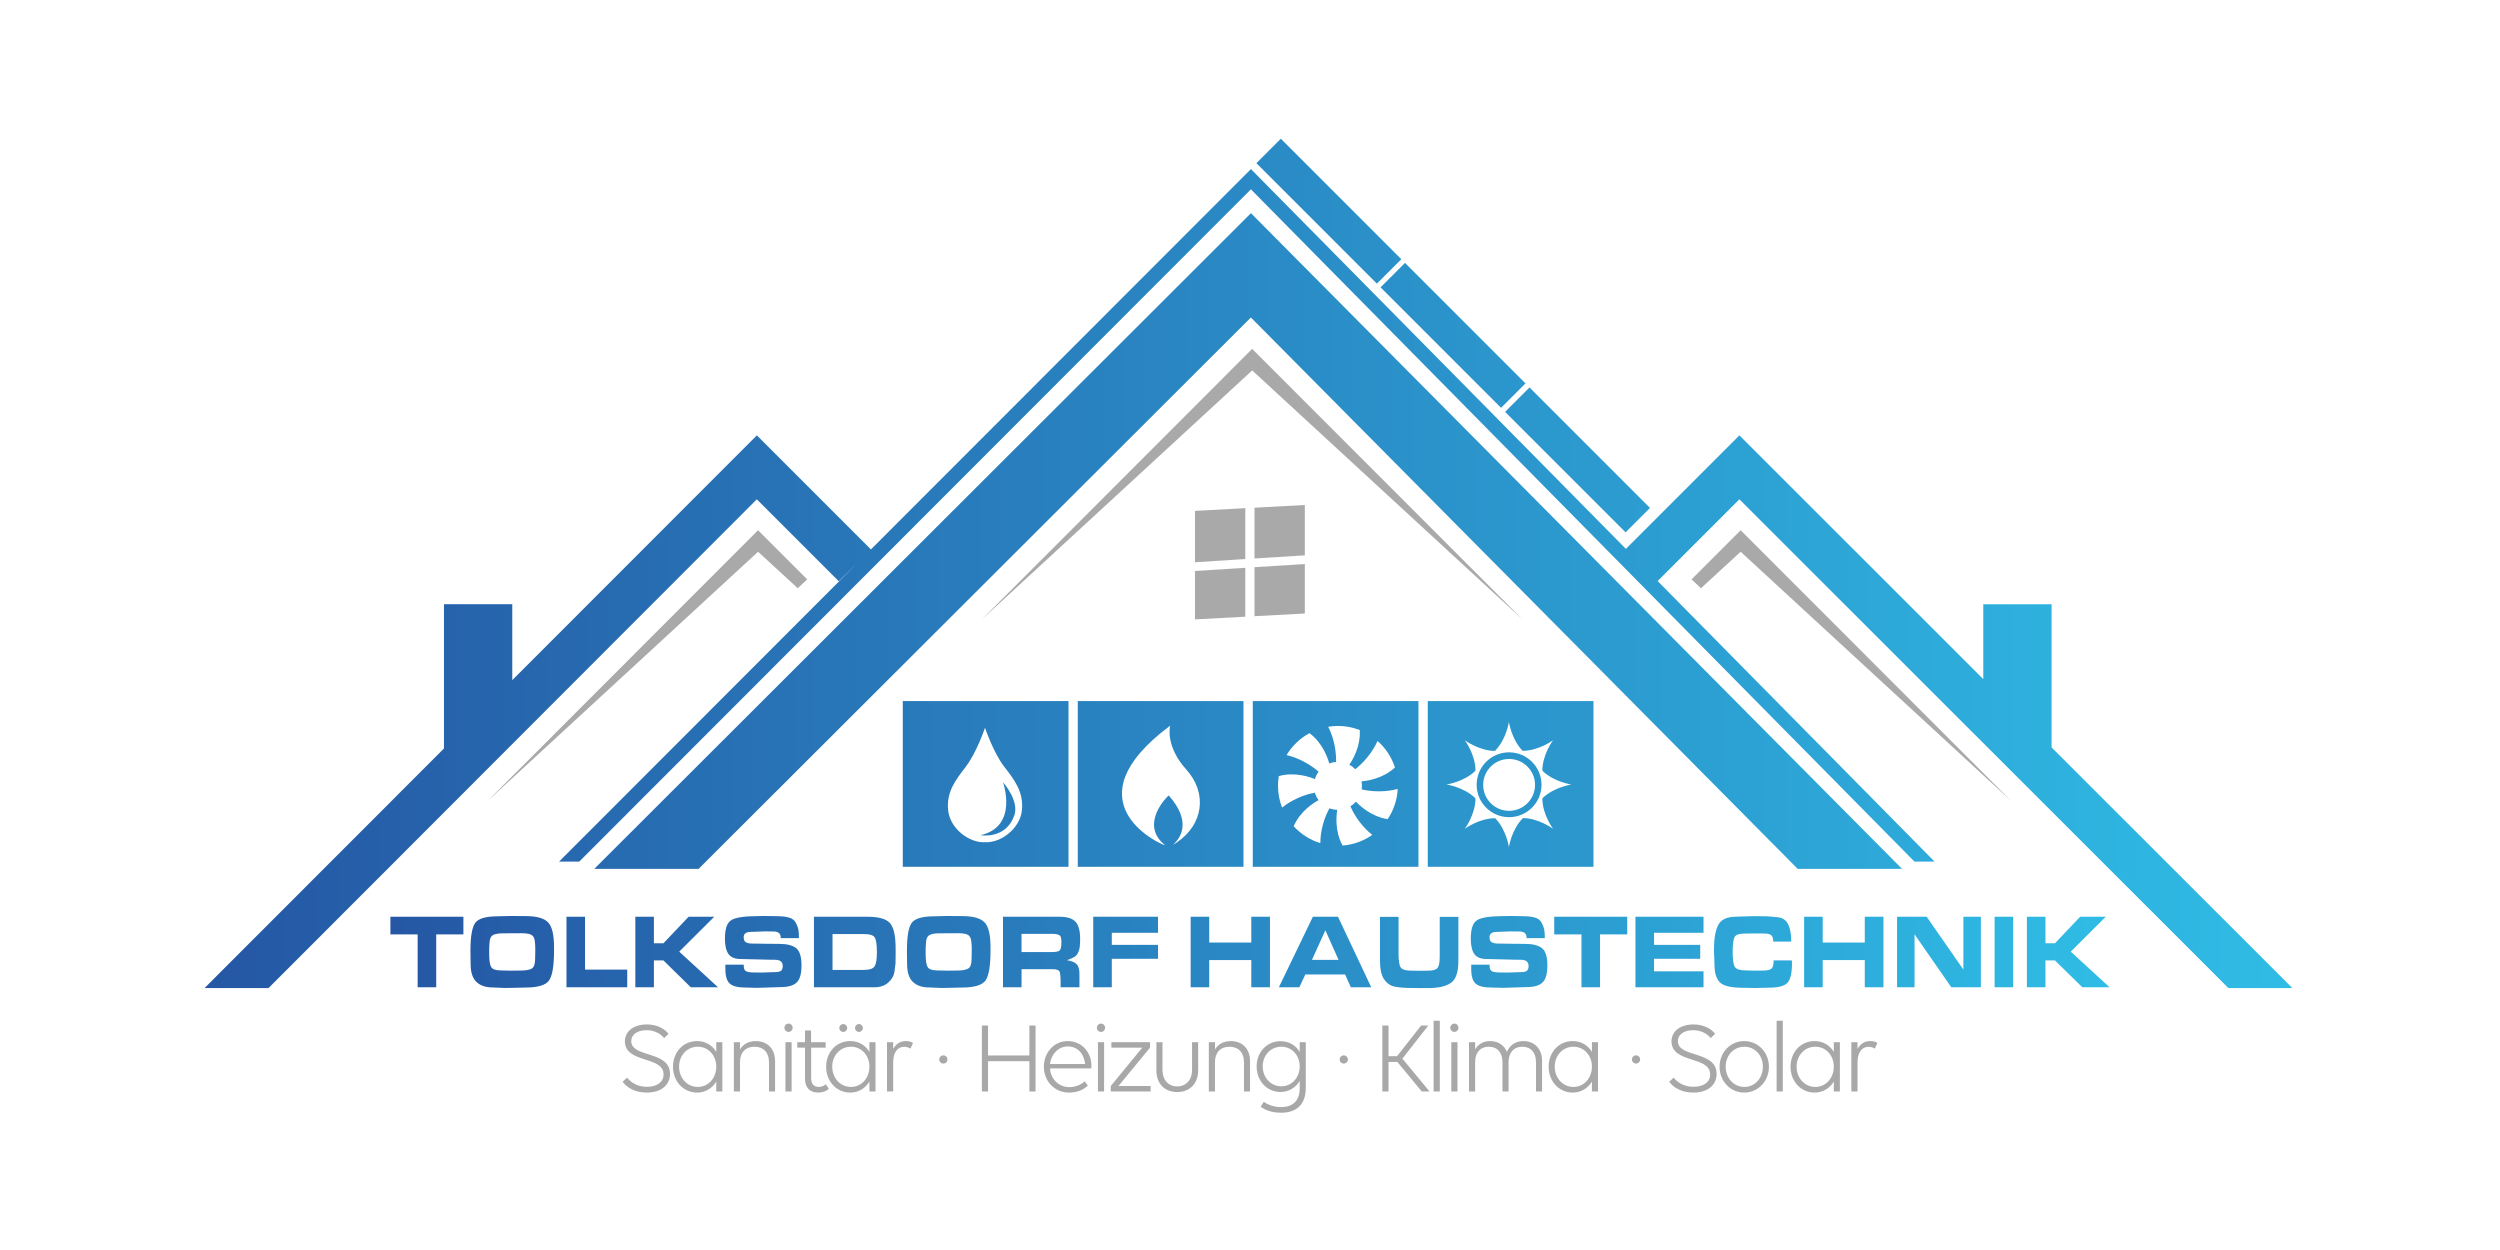<?xml version="1.0" encoding="UTF-8"?>
<svg xmlns="http://www.w3.org/2000/svg" xmlns:xlink="http://www.w3.org/1999/xlink" version="1.1" viewBox="0 0 1000 500">
  <defs>
    <style>
      .cls-1 {
        fill: url(#Neues_Verlaufsfeld_4);
      }

      .cls-1, .cls-2, .cls-3, .cls-4, .cls-5, .cls-6, .cls-7, .cls-8, .cls-9, .cls-10 {
        stroke-width: 0px;
      }

      .cls-2 {
        fill: url(#Neues_Verlaufsfeld_4-6);
      }

      .cls-3 {
        fill: url(#Neues_Verlaufsfeld_4-4);
      }

      .cls-4 {
        fill: url(#Neues_Verlaufsfeld_4-3);
      }

      .cls-5 {
        fill: url(#Neues_Verlaufsfeld_4-5);
      }

      .cls-6 {
        fill: #a8a8a8;
      }

      .cls-7 {
        fill-rule: evenodd;
      }

      .cls-7, .cls-10 {
        fill: #fff;
      }

      .cls-7, .cls-11 {
        display: none;
      }

      .cls-8 {
        fill: #a9a9a9;
      }

      .cls-9 {
        fill: url(#Neues_Verlaufsfeld_4-2);
      }
    </style>
    <linearGradient id="Neues_Verlaufsfeld_4" data-name="Neues Verlaufsfeld 4" x1="156.15" y1="380.82" x2="843.85" y2="380.82" gradientUnits="userSpaceOnUse">
      <stop offset="0" stop-color="#2557a4"></stop>
      <stop offset="1" stop-color="#2fbce5"></stop>
    </linearGradient>
    <linearGradient id="Neues_Verlaufsfeld_4-2" data-name="Neues Verlaufsfeld 4" x1="-755.29" y1="313.56" x2="1431.02" y2="313.56" xlink:href="#Neues_Verlaufsfeld_4"></linearGradient>
    <linearGradient id="Neues_Verlaufsfeld_4-3" data-name="Neues Verlaufsfeld 4" x1="71.67" y1="313.56" x2="927.13" y2="313.56" xlink:href="#Neues_Verlaufsfeld_4"></linearGradient>
    <linearGradient id="Neues_Verlaufsfeld_4-4" data-name="Neues Verlaufsfeld 4" x1="71.67" y1="313.56" x2="927.13" y2="313.56" xlink:href="#Neues_Verlaufsfeld_4"></linearGradient>
    <linearGradient id="Neues_Verlaufsfeld_4-5" data-name="Neues Verlaufsfeld 4" x1="71.67" y1="313.56" x2="927.13" y2="313.56" xlink:href="#Neues_Verlaufsfeld_4"></linearGradient>
    <linearGradient id="Neues_Verlaufsfeld_4-6" data-name="Neues Verlaufsfeld 4" x1="81.81" y1="225.37" x2="916.97" y2="225.37" xlink:href="#Neues_Verlaufsfeld_4"></linearGradient>
  </defs>
  <g id="background" class="cls-11">
    <rect id="white-bg" class="cls-10" width="1000" height="500"></rect>
  </g>
  <g id="Logo">
    <path id="Subtitle" class="cls-6" d="M265.62,415.24c-1.23-1.69-3.91-3.17-6.91-3.17-3.74,0-6.21,1.73-6.21,4.36,0,6.79,15.5,3.7,15.5,13.12,0,4.52-3.58,7.48-9.29,7.48-4.52,0-7.81-1.81-9.66-4.32l1.77-1.65c1.89,2.34,4.65,3.66,7.9,3.66,4.24,0,6.7-1.97,6.7-4.93,0-7.57-15.46-4.28-15.46-13.28,0-4.03,3.54-6.74,8.84-6.74,3.91,0,7.16,1.73,8.59,3.78l-1.77,1.69ZM286.51,432.63c-1.6,2.63-4.28,4.4-7.69,4.4-5.47,0-9.62-4.48-9.62-10.32s4.07-10.28,9.62-10.28c3.41,0,6.09,1.69,7.69,4.32v-3.87h2.43v19.7h-2.43v-3.95ZM286.51,426.67c0-4.44-3.08-7.98-7.4-7.98s-7.48,3.54-7.48,7.98,3.13,8.1,7.48,8.1,7.4-3.66,7.4-8.1ZM296.01,436.58h-2.47v-19.7h2.47v2.88c1.23-2.06,3.45-3.33,6.25-3.33,4.73,0,7.77,3.13,7.77,7.98v12.17h-2.43v-11.72c0-3.82-2.18-6.17-5.8-6.17s-5.8,2.34-5.8,6.17v11.72ZM313.77,411.12c0-.9.74-1.69,1.65-1.69s1.64.78,1.64,1.69-.74,1.65-1.64,1.65-1.65-.74-1.65-1.65ZM316.65,436.58h-2.47v-19.7h2.47v19.7ZM318.91,416.88h3.08v-4.69h2.43v4.69h5.84v2.18h-5.8v12.21c0,2.3,1.07,3.5,3.08,3.5,1.07,0,2.1-.41,2.8-1.07l1.19,1.85c-.82.74-2.26,1.48-4.19,1.48-3.41,0-5.35-1.93-5.35-5.63v-12.34h-3.08v-2.18ZM347.77,432.63c-1.6,2.63-4.28,4.4-7.69,4.4-5.47,0-9.62-4.48-9.62-10.32s4.07-10.28,9.62-10.28c3.41,0,6.09,1.69,7.69,4.32v-3.87h2.43v19.7h-2.43v-3.95ZM347.77,426.67c0-4.44-3.08-7.98-7.4-7.98s-7.48,3.54-7.48,7.98,3.12,8.1,7.48,8.1,7.4-3.66,7.4-8.1ZM335.72,411.21c0-.86.7-1.6,1.56-1.6s1.6.74,1.6,1.6-.7,1.56-1.6,1.56-1.56-.7-1.56-1.56ZM342.01,411.21c0-.86.7-1.6,1.56-1.6s1.6.74,1.6,1.6-.74,1.56-1.6,1.56-1.56-.7-1.56-1.56ZM357.27,436.58h-2.47v-19.7h2.47v2.71c1.03-1.93,2.75-3.17,5.02-3.17,1.19,0,2.26.29,2.92.78l-1.03,2.26c-.66-.45-1.56-.74-2.51-.74-2.71,0-4.4,2.34-4.4,6.21v11.64ZM375.69,423.79c0-.9.7-1.64,1.65-1.64s1.64.74,1.64,1.64-.74,1.64-1.64,1.64-1.65-.74-1.65-1.64ZM411.75,424.49h-16.53v12.09h-2.47v-26.36h2.47v11.97h16.53v-11.97h2.47v26.36h-2.47v-12.09ZM417.54,426.71c0-5.67,4.03-10.28,9.58-10.28s9.46,4.48,9.46,9.91c0,.33-.04.78-.08,1.03h-16.49c.29,4.19,3.37,7.48,7.73,7.48,2.38,0,4.65-.9,6.09-2.34l1.32,1.69c-1.69,1.77-4.48,2.84-7.48,2.84-5.92,0-10.12-4.61-10.12-10.32ZM420.01,425.6h14.06c-.53-4.4-3.25-7.03-6.95-7.03s-6.66,3.04-7.11,7.03ZM438.76,411.12c0-.9.74-1.69,1.65-1.69s1.64.78,1.64,1.69-.74,1.65-1.64,1.65-1.65-.74-1.65-1.65ZM441.64,436.58h-2.47v-19.7h2.47v19.7ZM456.93,419.06h-12.38v-2.18h15.46v2.18l-12.62,15.34h12.87v2.18h-15.96v-2.18l12.62-15.34ZM464.99,427.98c0,3.95,2.3,6.58,5.88,6.58s5.96-2.63,5.96-6.58v-11.1h2.43v11.35c0,5.18-3.33,8.59-8.39,8.59s-8.31-3.41-8.31-8.59v-11.35h2.43v11.1ZM486,436.58h-2.47v-19.7h2.47v2.88c1.23-2.06,3.45-3.33,6.25-3.33,4.73,0,7.77,3.13,7.77,7.98v12.17h-2.43v-11.72c0-3.82-2.18-6.17-5.8-6.17s-5.8,2.34-5.8,6.17v11.72ZM512.44,442.83c4.77,0,7.44-2.59,7.44-7.48v-2.96c-1.6,2.63-4.32,4.4-7.69,4.4-5.43,0-9.54-4.44-9.54-10.2s4.11-10.12,9.54-10.12c3.41,0,6.09,1.64,7.69,4.28v-3.87h2.43v18.3c0,6.83-3.95,9.91-9.79,9.91-3.58,0-6.33-.91-8.27-2.43l1.28-1.93c1.6,1.15,3.99,2.1,6.91,2.1ZM519.88,426.54c0-4.36-3.08-7.85-7.36-7.85s-7.44,3.5-7.44,7.85,3.13,7.98,7.44,7.98,7.36-3.62,7.36-7.98ZM535.87,423.79c0-.9.7-1.64,1.64-1.64s1.65.74,1.65,1.64-.74,1.64-1.65,1.64-1.64-.74-1.64-1.64ZM552.94,410.22h2.47v12.25h3.41l9.62-12.25h2.88l-10.36,13.24,10.86,13.12h-3.12l-9.75-11.8h-3.54v11.8h-2.47v-26.36ZM573.45,408.29h2.47v28.29h-2.47v-28.29ZM580.11,411.12c0-.9.74-1.69,1.64-1.69s1.64.78,1.64,1.69-.74,1.65-1.64,1.65-1.64-.74-1.64-1.65ZM582.99,436.58h-2.47v-19.7h2.47v19.7ZM590.06,436.58h-2.47v-19.7h2.47v2.88c1.19-2.06,3.29-3.33,5.92-3.33,3.25,0,5.67,1.6,6.79,4.32,1.07-2.55,3.37-4.32,6.58-4.32,4.52,0,7.48,3.13,7.48,7.98v12.17h-2.43v-11.72c0-3.82-2.06-6.17-5.47-6.17s-5.51,2.34-5.51,6.17v11.72h-2.43v-11.72c0-3.82-2.06-6.17-5.47-6.17s-5.47,2.34-5.47,6.17v11.72ZM636.77,432.63c-1.6,2.63-4.28,4.4-7.69,4.4-5.47,0-9.62-4.48-9.62-10.32s4.07-10.28,9.62-10.28c3.41,0,6.09,1.69,7.69,4.32v-3.87h2.43v19.7h-2.43v-3.95ZM636.77,426.67c0-4.44-3.08-7.98-7.4-7.98s-7.48,3.54-7.48,7.98,3.12,8.1,7.48,8.1,7.4-3.66,7.4-8.1ZM652.76,423.79c0-.9.7-1.64,1.65-1.64s1.64.74,1.64,1.64-.74,1.64-1.64,1.64-1.65-.74-1.65-1.64ZM684.26,415.24c-1.23-1.69-3.91-3.17-6.91-3.17-3.74,0-6.21,1.73-6.21,4.36,0,6.79,15.5,3.7,15.5,13.12,0,4.52-3.58,7.48-9.29,7.48-4.52,0-7.81-1.81-9.66-4.32l1.77-1.65c1.89,2.34,4.65,3.66,7.9,3.66,4.24,0,6.7-1.97,6.7-4.93,0-7.57-15.46-4.28-15.46-13.28,0-4.03,3.54-6.74,8.84-6.74,3.91,0,7.16,1.73,8.59,3.78l-1.77,1.69ZM687.83,426.71c0-5.67,4.24-10.28,9.87-10.28s9.87,4.61,9.87,10.28-4.24,10.32-9.87,10.32-9.87-4.61-9.87-10.32ZM705.15,426.67c0-4.44-3.08-7.98-7.4-7.98s-7.48,3.54-7.48,7.98,3.12,8.1,7.48,8.1,7.4-3.66,7.4-8.1ZM710.65,408.29h2.47v28.29h-2.47v-28.29ZM733.52,432.63c-1.6,2.63-4.28,4.4-7.69,4.4-5.47,0-9.62-4.48-9.62-10.32s4.07-10.28,9.62-10.28c3.41,0,6.09,1.69,7.69,4.32v-3.87h2.43v19.7h-2.43v-3.95ZM733.52,426.67c0-4.44-3.08-7.98-7.4-7.98s-7.48,3.54-7.48,7.98,3.12,8.1,7.48,8.1,7.4-3.66,7.4-8.1ZM743.01,436.58h-2.47v-19.7h2.47v2.71c1.03-1.93,2.76-3.17,5.02-3.17,1.19,0,2.26.29,2.92.78l-1.03,2.26c-.66-.45-1.56-.74-2.51-.74-2.71,0-4.4,2.34-4.4,6.21v11.64Z"></path>
    <path id="Title" class="cls-1" d="M167.06,394.9v-21.14h-10.9v-7.06h29.2v7.06h-10.87v21.14h-7.43ZM204.38,366.4l5.93.04c4.34,0,7.31.83,8.91,2.49,1.6,1.66,2.4,4.99,2.4,9.98v1.35c0,5.86-.63,9.79-1.9,11.78-1.27,1.99-4.48,2.98-9.62,2.98l-5.6.13-2.34.04-5.05-.21c-2.83,0-5.01-.74-6.55-2.22-1.54-1.48-2.31-3.87-2.31-7.17l-.07-5.2c0-5.72.63-9.47,1.9-11.23,1.27-1.76,4.28-2.64,9.04-2.64l5.27-.13ZM200.36,388.18l3.99.08,3.81-.04c2.1,0,3.6-.26,4.52-.78.91-.52,1.37-1.82,1.37-3.88l.07-3.82c0-1.3-.07-2.41-.2-3.33-.13-.92-.41-1.6-.82-2.04-.42-.44-1.03-.73-1.85-.87-.82-.14-1.69-.21-2.62-.21l-7.39.04c-1.68,0-2.96.2-3.84.59s-1.38,1.24-1.52,2.52c-.13,1.29-.2,2.35-.2,3.2v1.91c0,2.6.26,4.35.79,5.26.52.91,1.82,1.36,3.9,1.36ZM250.89,387.84v7.06h-24.3v-28.21h7.43v21.14h16.87ZM265.38,377.31l10.07-10.61h10.25l-14.01,13.96,15.53,14.25h-10.91l-10.94-10.74h-3.81v10.74h-7.43v-28.21h7.43v10.61h3.81ZM297.51,386.36c0,1.16.34,1.88,1.01,2.18.67.3,1.6.44,2.8.44l3.51.04,4.98-.17c1.37,0,2.26-.2,2.67-.59.41-.39.62-1.02.62-1.86,0-.76-.24-1.37-.71-1.82-.48-.45-1.38-.68-2.73-.68h-1.21l-12.22-.3c-2.29,0-3.91-.67-4.85-2.01-.94-1.34-1.41-3.39-1.41-6.15,0-2.34.3-4.16.9-5.46.6-1.3,1.68-2.18,3.26-2.64,1.57-.46,3.63-.74,6.18-.82,2.55-.08,4.26-.13,5.14-.13l5.2.08c2.07,0,3.74.19,5.01.57,1.27.38,2.16,1.08,2.69,2.09.52,1.01.86,1.93,1.01,2.75.15.82.22,1.95.22,3.38h-7.28c0-.99-.25-1.68-.75-2.07-.5-.39-1.2-.59-2.1-.59l-3.59-.04-5.67.21c-.76,0-1.4.16-1.92.49-.53.32-.79.87-.79,1.63,0,1.04.31,1.73.93,2.05.62.32,1.47.49,2.54.49h.77l4.98.08,4.9.04c3.15,0,5.43.57,6.86,1.71,1.43,1.14,2.14,3.43,2.14,6.87s-.64,5.61-1.92,6.85c-1.28,1.24-3.4,1.86-6.35,1.86l-9.51.3-4.98-.13c-2.63,0-4.57-.49-5.82-1.48-1.24-.99-1.87-2.97-1.87-5.96v-1.69h7.32l.04.46ZM347.09,366.7c4.42,0,7.38.85,8.89,2.54,1.51,1.69,2.27,5.07,2.27,10.15v3.26c0,1.33-.02,2.26-.05,2.79-.04.54-.18,1.63-.42,3.28-.24,1.65-1.09,3.09-2.52,4.33-1.44,1.24-3.24,1.86-5.42,1.86h-24.26v-28.21h21.52ZM350.75,380.88v-.25c0-2.75-.27-4.61-.8-5.57-.54-.96-1.98-1.43-4.32-1.43h-12.62v14.34h12.51c2.29,0,3.74-.49,4.34-1.48.6-.98.9-2.85.9-5.61ZM378.97,366.4l5.93.04c4.34,0,7.31.83,8.91,2.49,1.6,1.66,2.4,4.99,2.4,9.98v1.35c0,5.86-.63,9.79-1.9,11.78-1.27,1.99-4.48,2.98-9.62,2.98l-5.6.13-2.34.04-5.05-.21c-2.83,0-5.01-.74-6.55-2.22-1.54-1.48-2.31-3.87-2.31-7.17l-.07-5.2c0-5.72.63-9.47,1.9-11.23,1.27-1.76,4.28-2.64,9.04-2.64l5.27-.13ZM374.94,388.18l3.99.08,3.81-.04c2.1,0,3.6-.26,4.52-.78.91-.52,1.37-1.82,1.37-3.88l.07-3.82c0-1.3-.07-2.41-.2-3.33-.13-.92-.41-1.6-.82-2.04-.42-.44-1.03-.73-1.85-.87-.82-.14-1.69-.21-2.62-.21l-7.39.04c-1.68,0-2.96.2-3.84.59s-1.38,1.24-1.52,2.52c-.13,1.29-.2,2.35-.2,3.2v1.91c0,2.6.26,4.35.79,5.26.52.91,1.82,1.36,3.9,1.36ZM423.9,366.7c2.93,0,5.02.66,6.28,1.97,1.26,1.31,1.88,3.63,1.88,6.96,0,1.27-.06,2.35-.18,3.26-.12.9-.37,1.68-.73,2.35-.37.66-.79,1.16-1.28,1.48-.49.32-1.51.78-3.07,1.37,1.71.25,2.96.75,3.77,1.5s1.21,2.05,1.21,3.91v5.41h-7.54v-2.71c0-1.38-.1-2.48-.31-3.3-.21-.82-1.18-1.23-2.91-1.23h-12.4v7.23h-7.43v-28.21h22.72ZM420.79,380.82c1.68,0,2.73-.24,3.15-.72.41-.48.62-1.55.62-3.21,0-.93-.08-1.62-.24-2.07-.16-.45-.49-.76-.99-.93-.5-.17-.91-.27-1.23-.3-.32-.03-.7-.04-1.13-.04h-12.37v7.27h12.19ZM463.2,366.7v6.43h-18.48v4.82h18.48v5.58h-18.48v11.38h-7.43v-28.21h25.91ZM507.99,366.7v28.21h-7.47v-10.87h-16.83v10.87h-7.43v-28.21h7.43v10.32h16.83v-10.32h7.47ZM519.74,394.9h-8.19l13.61-28.21h10.03l13.31,28.21h-8.17l-2.3-5.12h-15.89l-2.39,5.12ZM524.78,383.95h10.65l-5.28-11.84-5.37,11.84ZM583.34,382.81v1.65c0,4.4-.99,7.29-2.98,8.69-1.99,1.4-5.06,2.09-9.2,2.09l-6.07-.04c-3.22,0-5.68-.2-7.39-.59-1.71-.39-3.09-1.4-4.14-3-1.05-1.61-1.57-4.13-1.57-7.57v-17.3h7.43v14.76c0,2.82.29,4.65.88,5.5.59.85,2.06,1.27,4.43,1.27l3.33.04,3.07-.04c2.03,0,3.32-.37,3.9-1.1.57-.73.86-2.21.86-4.44v-15.98h7.47v16.07ZM595.85,386.36c0,1.16.34,1.88,1.01,2.18.67.3,1.6.44,2.8.44l3.51.04,4.98-.17c1.37,0,2.26-.2,2.67-.59.41-.39.62-1.02.62-1.86,0-.76-.24-1.37-.71-1.82-.48-.45-1.38-.68-2.73-.68h-1.21l-12.22-.3c-2.29,0-3.91-.67-4.85-2.01-.94-1.34-1.41-3.39-1.41-6.15,0-2.34.3-4.16.9-5.46.6-1.3,1.68-2.18,3.26-2.64,1.57-.46,3.63-.74,6.18-.82,2.55-.08,4.26-.13,5.14-.13l5.2.08c2.07,0,3.74.19,5.01.57s2.17,1.08,2.69,2.09c.52,1.01.86,1.93,1.01,2.75.15.82.22,1.95.22,3.38h-7.28c0-.99-.25-1.68-.75-2.07-.5-.39-1.2-.59-2.1-.59l-3.59-.04-5.67.21c-.76,0-1.4.16-1.92.49-.53.32-.79.87-.79,1.63,0,1.04.31,1.73.93,2.05.62.32,1.47.49,2.54.49h.77l4.98.08,4.9.04c3.15,0,5.43.57,6.86,1.71,1.43,1.14,2.14,3.43,2.14,6.87s-.64,5.61-1.92,6.85-3.4,1.86-6.35,1.86l-9.51.3-4.98-.13c-2.64,0-4.57-.49-5.82-1.48-1.24-.99-1.87-2.97-1.87-5.96v-1.69h7.32l.04.46ZM632.59,394.9v-21.14h-10.9v-7.06h29.2v7.06h-10.87v21.14h-7.43ZM681.41,366.7v6.43h-19.8v4.82h18.48v5.58h-18.48v4.99h19.8v6.39h-27.23v-28.21h27.23ZM716.79,385.39c0,3.89-.62,6.48-1.85,7.76-1.23,1.28-3.67,1.92-7.3,1.92l-5.67.13-4.61-.08c-4.9,0-8.06-.74-9.46-2.22s-2.1-3.78-2.1-6.91l-.22-5.92c0-4.62.59-8.01,1.76-10.17s3.56-3.23,7.17-3.23l6.95-.21c2.03,0,3.7.02,5.01.06,1.32.04,2.91.18,4.79.4,1.88.23,3.22,1.18,4.03,2.85.81,1.68,1.21,3.97,1.21,6.87h-7.21c0-1.28-.27-2.14-.82-2.57s-1.42-.65-2.62-.65l-2.09-.04h-2.05l-3.77.04c-2.24,0-3.62.48-4.12,1.43-.5.95-.75,2.93-.75,5.93s.29,5.09.88,6.01,2.15,1.39,4.68,1.39l2.89.08,3.81-.04c1.49,0,2.55-.24,3.18-.71.63-.47.95-1.59.95-3.35h7.28l.04,1.23ZM753.38,366.7v28.21h-7.47v-10.87h-16.83v10.87h-7.43v-28.21h7.43v10.32h16.83v-10.32h7.47ZM780.51,394.9l-14.69-21.19v21.19h-6.99v-28.21h11.83l14.7,21.14v-21.14h6.99v28.21h-11.84ZM797.84,394.9v-28.21h7.43v28.21h-7.43ZM821.99,377.31l10.07-10.61h10.25l-14.01,13.96,15.54,14.25h-10.91l-10.94-10.74h-3.81v10.74h-7.43v-28.21h7.43v10.61h3.81Z"></path>
    <path id="Sun" class="cls-9" d="M603.63,326.87c7.16,0,12.97-5.81,12.97-12.97s-5.81-12.97-12.97-12.97-12.97,5.81-12.97,12.97,5.81,12.97,12.97,12.97ZM603.64,303.59c5.73,0,10.37,4.64,10.37,10.37s-4.64,10.37-10.37,10.37-10.37-4.64-10.37-10.37,4.64-10.37,10.37-10.37ZM637.39,346.71v-66.28h-66.28v66.28h66.28ZM585.91,296.09s5.67,4.22,12.05,4.29c4.58-4.6,5.61-11.6,5.61-11.6,0,0,1.02,7,5.49,11.55,6.49-.02,12.16-4.24,12.16-4.24,0,0-4.18,5.63-4.28,11.98l.14.34c4.56,4.39,11.45,5.39,11.45,5.39,0,0-6.89,1.02-11.45,5.41l-.14.33c.09,6.35,4.28,11.98,4.28,11.98,0,0-5.67-4.22-12.05-4.29-4.58,4.6-5.6,11.6-5.6,11.6,0,0-1.03-7-5.5-11.55-6.49.02-12.15,4.24-12.15,4.24,0,0,4.18-5.63,4.28-11.98l-.14-.33c-4.56-4.39-11.45-5.41-11.45-5.41,0,0,6.89-1,11.45-5.39l.14-.34c-.09-6.35-4.28-11.98-4.28-11.98Z"></path>
    <path id="Fan" class="cls-4" d="M567.39,346.71v-66.28h-66.28v66.28h66.28ZM511.55,310.43c6.51-1.83,12.76.51,14.42,1.22.31-1.08.81-2.08,1.46-2.96-5.32-4.7-11.17-6.28-12.8-6.65,2.21-3.68,5.38-6.72,9.16-8.78,5.47,4.03,7.46,10.43,7.91,12.13.86-.34,1.77-.55,2.73-.62.18-7.1-2.37-12.59-3.14-14.07,1.29-.21,2.61-.32,3.95-.32,3.05,0,5.98.59,8.66,1.64.45,6.72-3.1,12.34-4.17,13.86.88.47,1.67,1.08,2.36,1.8,5.65-4.37,8.3-9.85,8.93-11.3,3.19,2.82,5.63,6.47,6.96,10.61-4.88,4.57-11.39,5.4-13.37,5.54.11.59.18,1.2.17,1.83,0,.47-.05.93-.12,1.39,6.97,1.65,12.92.25,14.43-.17-.23,4.45-1.67,8.59-4.01,12.07-6.72-.98-11.48-5.69-12.69-6.99-.64.73-1.39,1.36-2.22,1.87,2.78,6.42,7.32,10.32,8.74,11.43-3.41,2.39-7.48,3.92-11.87,4.26-3.23-5.82-2.47-12.32-2.14-14.29-1.1-.03-2.15-.25-3.13-.61-3.35,6.12-3.64,12.09-3.64,13.93-4.14-1.27-7.8-3.63-10.65-6.74,2.62-6.15,8.25-9.54,9.96-10.46-.66-.89-1.17-1.9-1.49-2.99-6.95,1.29-11.79,4.9-13.11,5.98-1.06-2.71-1.64-5.67-1.63-8.76,0-1.31.11-2.59.32-3.85Z"></path>
    <path id="Heat" class="cls-3" d="M497.39,346.71v-66.28h-66.28v66.28h66.28ZM468.06,290.29s-2.15,7.99,6.45,17.51c8.6,9.52,6.76,22.03-3.69,29.09,0,0-.77.61-1.65,1.07.12-.1.24-.21.35-.32,2.91-2.74,7-9.12-1.86-19.28l-.17-.19c-.54.32-11.55,11.19-1.99,19.47.18.15.36.31.55.47-1.22-.37-2-.82-2-.82,0,0-36.87-16.59,3.99-47Z"></path>
    <path id="Waterdrop" class="cls-5" d="M427.39,346.71v-66.28h-66.28v66.28h66.28ZM386.44,306.5c4.17-5.43,7.56-15.38,7.56-15.38,0,0,3.39,9.95,7.56,15.38,4.17,5.43,7.93,10.14,7.21,17.56-.71,7.34-8.46,13.23-14.76,12.81-6.31.42-14.05-5.47-14.76-12.81-.72-7.43,3.04-12.13,7.21-17.56ZM392.22,334.08c15.33-3.49,8.98-21.19,8.98-21.19,0,0,6.61,7.36,4.52,13.29-3.41,9.71-13.5,7.9-13.5,7.9Z"></path>
    <path id="Window" class="cls-8" d="M521.93,225.61v19.79l-20.13,1.08v-19.6l20.13-1.27ZM521.93,222.13v-20.13l-20.13,1.08v20.32l20.13-1.27ZM498.12,223.63v-20.36l-20.13,1.08v20.55l20.13-1.28ZM477.99,228.39v19.37l20.13-1.08v-19.56l-20.13,1.27Z"></path>
    <path id="Roof_Grey" data-name="Roof Grey" class="cls-8" d="M676.62,231.75l19.64-19.66h0l108.14,108.23-108.14-99.62h0l-15.87,14.59-3.77-3.54ZM609.01,247.78l-108.14-108.23h0l-108.14,108.23,108.14-99.61h0l108.14,99.61ZM322.87,231.75l-19.64-19.66h0l-108.14,108.23,108.14-99.62h0l15.87,14.59,3.77-3.54Z"></path>
    <path id="Roof" class="cls-2" d="M719.08,347.55l-218.72-220.55-220.92,220.55h-41.73L500.37,85.27l260.45,262.28h-41.73ZM107.4,395.24l195.33-195.52,32.78,32.78,7.51-7.36-119.39,119.5h8.07L500.36,75.73l265.42,268.91h8.05l-110.78-112.22,32.7-32.7,195.62,195.52h25.59l-96.32-96.26v-57.28h-27.33v29.96l-97.56-97.51-45.4,45.4-149.98-151.92-152,152.14-45.63-45.63-97.83,97.9v-30.36h-27.33v57.71l-95.76,95.83h25.59ZM552.23,114.94l9.77-9.77,48.19,48.19-9.77,9.77-48.19-48.19ZM560.52,103.69l-48.19-48.19-9.77,9.77,48.19,48.19,9.77-9.77ZM650.22,212.94l9.77-9.77-48.19-48.19-9.77,9.77,48.19,48.19Z"></path>
    <path id="Elements_Change_in_Color_" data-name="Elements (Change in Color)" class="cls-7" d="M614.01,320.97c0,5.73-4.64,10.37-10.37,10.37s-10.37-4.64-10.37-10.37,4.64-10.37,10.37-10.37,10.37,4.64,10.37,10.37ZM616.94,326.54c.09,6.35,4.28,11.98,4.28,11.98,0,0-5.67-4.22-12.05-4.29-4.58,4.6-5.6,11.6-5.6,11.6,0,0-1.03-7-5.5-11.55-6.49.02-12.15,4.24-12.15,4.24,0,0,4.18-5.63,4.28-11.98l-.14-.33c-4.56-4.39-11.45-5.41-11.45-5.41,0,0,6.89-1,11.45-5.39l.14-.34c-.09-6.35-4.28-11.98-4.28-11.98,0,0,5.67,4.22,12.05,4.29,4.58-4.6,5.61-11.6,5.61-11.6,0,0,1.02,7,5.49,11.55,6.49-.02,12.16-4.24,12.16-4.24,0,0-4.18,5.63-4.28,11.98l.14.34c4.56,4.39,11.45,5.39,11.45,5.39,0,0-6.89,1.02-11.45,5.41l-.14.33ZM616.6,320.91c0-7.16-5.81-12.97-12.97-12.97s-12.97,5.81-12.97,12.97,5.81,12.97,12.97,12.97,12.97-5.81,12.97-12.97ZM542.41,327.66c1.21,1.31,5.98,6.01,12.69,6.99,2.34-3.49,3.78-7.62,4.01-12.07-1.51.42-7.46,1.82-14.43.17.07-.45.11-.92.12-1.39,0-.63-.06-1.24-.17-1.83,1.98-.15,8.5-.98,13.37-5.54-1.33-4.15-3.77-7.8-6.96-10.61-.63,1.45-3.28,6.93-8.93,11.3-.69-.71-1.48-1.32-2.36-1.8,1.07-1.52,4.61-7.13,4.17-13.86-2.68-1.05-5.61-1.63-8.66-1.64-1.35,0-2.67.1-3.95.32.77,1.48,3.32,6.97,3.14,14.07-.96.07-1.87.29-2.73.62-.45-1.7-2.44-8.1-7.91-12.13-3.78,2.05-6.96,5.09-9.16,8.78,1.63.37,7.48,1.95,12.8,6.65-.65.89-1.15,1.88-1.46,2.96-1.66-.71-7.9-3.05-14.42-1.22-.2,1.25-.31,2.54-.32,3.85,0,3.09.57,6.04,1.63,8.76,1.32-1.08,6.16-4.69,13.11-5.98.32,1.09.83,2.09,1.49,2.99-1.71.92-7.34,4.31-9.96,10.46,2.85,3.12,6.51,5.48,10.65,6.74,0-1.84.29-7.8,3.64-13.93.98.37,2.03.58,3.13.61-.33,1.97-1.1,8.47,2.14,14.29,4.4-.34,8.46-1.87,11.87-4.26-1.42-1.11-5.96-5.01-8.74-11.43.83-.51,1.58-1.14,2.22-1.87ZM470.83,343.9s-.77.61-1.65,1.07c.12-.1.24-.21.35-.32,2.91-2.74,7-9.12-1.86-19.28l-.17-.19c-.54.32-11.55,11.19-1.99,19.47.18.15.36.31.55.47-1.22-.37-2-.82-2-.82,0,0-36.87-16.59,3.99-47,0,0-2.15,7.99,6.45,17.51,8.6,9.52,6.76,22.03-3.69,29.09ZM401.56,313.5c-4.17-5.43-7.56-15.38-7.56-15.38,0,0-3.39,9.95-7.56,15.38-4.17,5.43-7.93,10.14-7.21,17.56.71,7.34,8.46,13.23,14.76,12.81,6.31.42,14.05-5.47,14.76-12.81.72-7.43-3.04-12.13-7.21-17.56ZM405.71,333.17c-3.41,9.71-13.5,7.9-13.5,7.9,15.33-3.49,8.98-21.19,8.98-21.19,0,0,6.61,7.36,4.52,13.29Z"></path>
  </g>
</svg>
